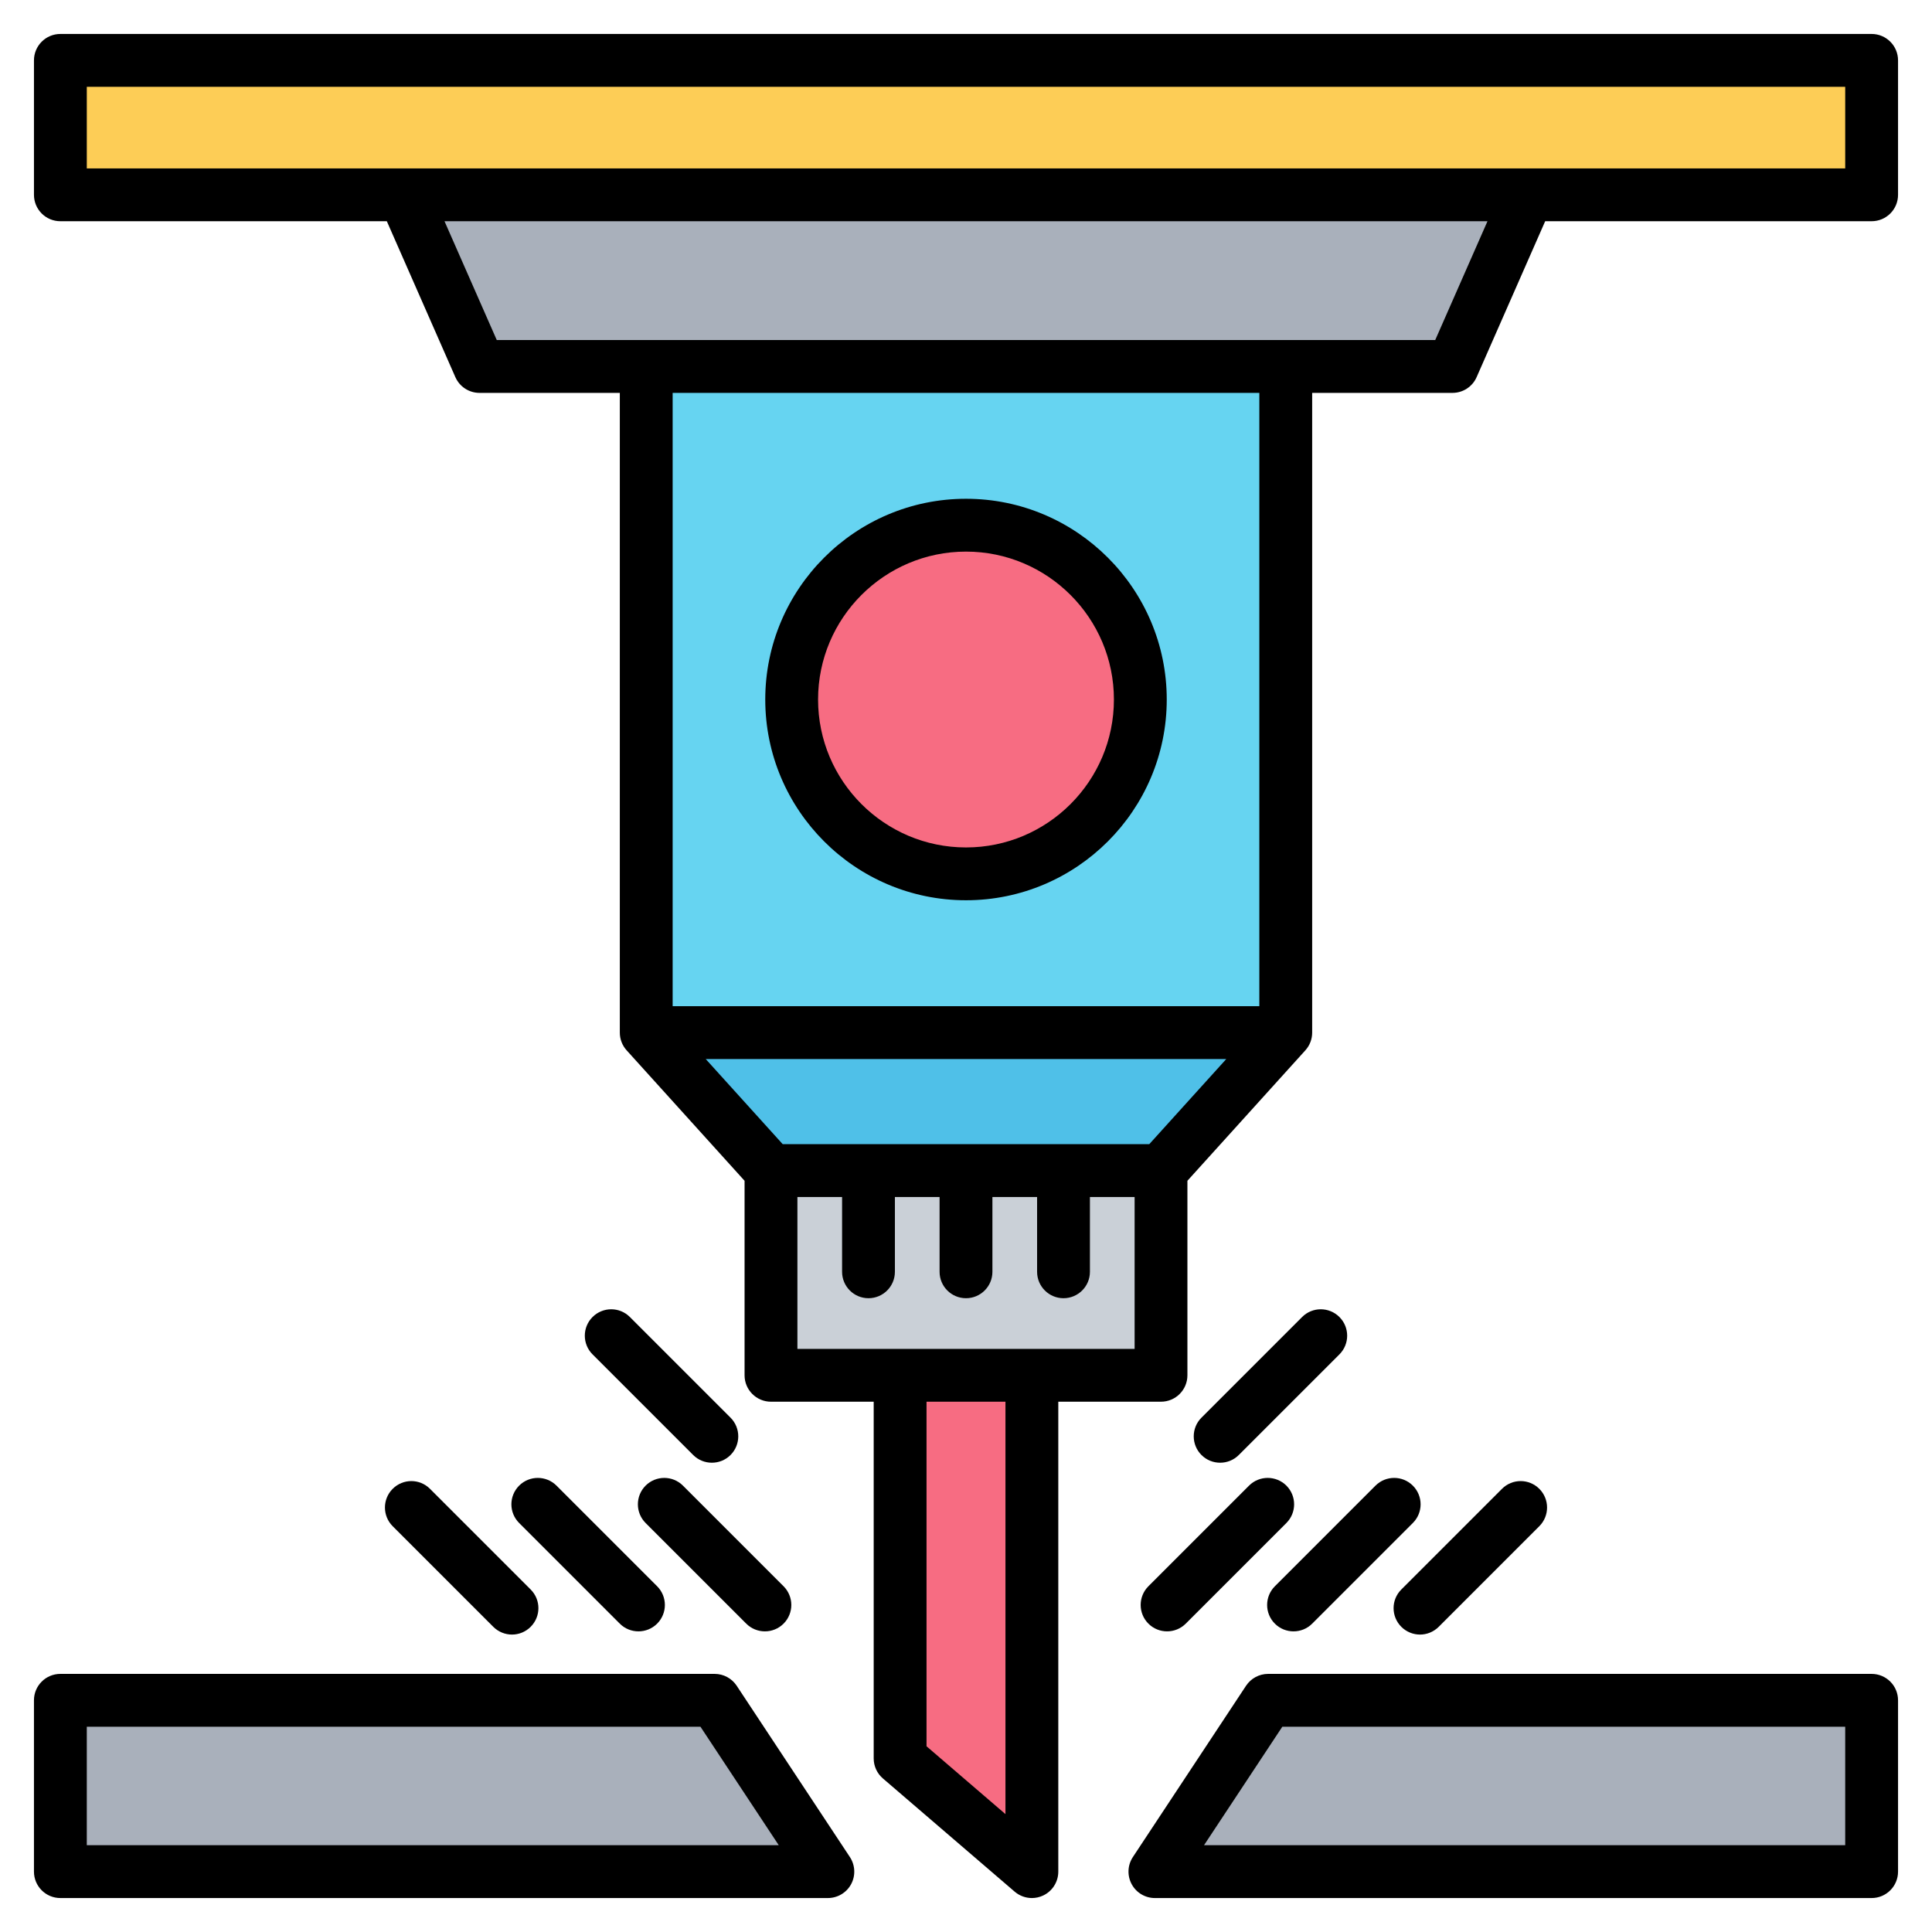 <svg id="Layer_1" enable-background="new 0 0 512 512" viewBox="0 0 512 512" xmlns="http://www.w3.org/2000/svg"><g clip-rule="evenodd" fill-rule="evenodd"><g><g><path d="m241.539 310.221h28.921c1.652 0 3 1.348 3 3v176.247c0 1.199-.658 2.225-1.748 2.726s-2.297.331-3.207-.451l-28.921-24.846c-.687-.59-1.045-1.37-1.045-2.275v-151.4c.001-1.653 1.348-3.001 3-3.001z" fill="#f76c82"/><path d="m209.321 261.816h93.357c2.754 0 5 2.246 5 5v92.65c0 2.754-2.246 5-5 5h-93.357c-2.754 0-5-2.246-5-5v-92.65c.001-2.755 2.247-5 5-5z" fill="#cad0d7"/><path d="m171.259 91.592h169.482v182.06l-33.063 36.569h-103.356l-33.063-36.569z" fill="#66d4f1"/><path d="m107.078 51.629 148.922-17.814 148.922 17.814-20.001 45.487h-257.842z" fill="#a9b0bb"/><circle cx="256" cy="185.384" fill="#f76c82" r="46.2"/><path d="m307.678 273.652h-103.356-33.063l33.063 36.569h18.839 14 4.378 7.461 13.999 7.462 4.377 14 18.84l33.063-36.569z" fill="#4fc0e8"/><path d="m21 16h470c2.754 0 5 2.246 5 5v25.63c0 2.754-2.246 5-5 5h-470c-2.754 0-5-2.246-5-5v-25.63c0-2.754 2.246-5 5-5z" fill="#fdcd56"/></g><path d="m21 450.595h168.392l30 45.405h-198.392c-2.754 0-5-2.246-5-5v-35.405c0-2.754 2.246-5 5-5zm470 0h-154.938l-30.001 45.405h184.939c2.754 0 5-2.246 5-5v-35.405c0-2.754-2.246-5-5-5z" fill="#a9b0bb"/></g><path d="m304.337 420.378 26.67-26.67c2.729-2.729 7.163-2.729 9.902 0 2.73 2.739 2.73 7.168 0 9.902l-26.67 26.67c-1.369 1.369-3.162 2.047-4.951 2.047-1.788 0-3.582-.678-4.951-2.047-2.729-2.73-2.729-7.163 0-9.902zm19.013-32.741c-1.793 0-3.582-.678-4.951-2.047-2.729-2.729-2.729-7.163 0-9.892l26.67-26.67c2.729-2.739 7.158-2.739 9.897 0 2.73 2.73 2.73 7.163 0 9.892l-26.67 26.67c-1.369 1.369-3.157 2.047-4.946 2.047zm14.5 42.643c1.369 1.369 3.158 2.047 4.946 2.047 1.793 0 3.591-.678 4.951-2.047l26.67-26.67c2.744-2.734 2.744-7.163 0-9.902-2.73-2.729-7.158-2.729-9.897 0l-26.67 26.67c-2.73 2.739-2.73 7.172 0 9.902zm-223.893-35.72 26.67 26.67c2.744 2.73 2.744 7.158 0 9.897-1.36 1.36-3.148 2.052-4.946 2.052-1.793 0-3.582-.692-4.951-2.052l-26.67-26.67c-2.729-2.739-2.729-7.167 0-9.897 2.739-2.744 7.168-2.744 9.897 0zm257.411 36.567c-2.739-2.739-2.739-7.167 0-9.897l26.67-26.67c2.73-2.744 7.163-2.744 9.902 0 2.729 2.73 2.729 7.158 0 9.897l-26.67 26.67c-1.369 1.36-3.163 2.052-4.951 2.052-1.789 0-3.591-.692-4.951-2.052zm-177.767-55.43c2.729 2.729 2.729 7.163 0 9.892-1.36 1.369-3.163 2.047-4.951 2.047s-3.581-.678-4.951-2.047l-26.67-26.67c-2.729-2.729-2.729-7.163 0-9.892 2.739-2.739 7.172-2.739 9.902 0zm-46.121 18.011c-2.739-2.729-7.172-2.729-9.902 0-2.739 2.739-2.739 7.168 0 9.902l26.67 26.67c1.36 1.369 3.163 2.047 4.951 2.047s3.582-.678 4.951-2.047c2.73-2.73 2.73-7.163 0-9.902zm33.508 0 26.67 26.67c2.73 2.739 2.73 7.172 0 9.902-1.37 1.369-3.158 2.047-4.946 2.047-1.793 0-3.581-.678-4.951-2.047l-26.67-26.67c-2.729-2.734-2.729-7.163 0-9.902 2.739-2.73 7.167-2.73 9.897 0zm308.011 95.291h-169.922l20.75-31.4h149.172zm6.998-45.4h-159.94c-2.348 0-4.541 1.181-5.84 3.139l-29.997 45.401c-1.421 2.151-1.539 4.908-.32 7.182 1.219 2.269 3.591 3.68 6.16 3.68h189.938c3.873 0 7.003-3.134 7.003-7.003v-45.401c-.001-3.869-3.13-6.998-7.004-6.998zm-239.997-297.418c21.62 0 39.198 17.587 39.198 39.198 0 21.62-17.578 39.202-39.198 39.202-21.611 0-39.203-17.582-39.203-39.202 0-21.611 17.592-39.198 39.203-39.198zm0 92.396c29.329 0 53.199-23.86 53.199-53.199 0-29.329-23.87-53.199-53.199-53.199s-53.199 23.87-53.199 53.199c0 29.339 23.87 53.199 53.199 53.199zm10.457 242.182-20.919-17.978v-91.314h20.919zm-55.138-163.541h11.841v19.822c0 3.859 3.129 6.998 6.998 6.998 3.873 0 6.998-3.139 6.998-6.998v-19.822h11.841v19.822c0 3.859 3.13 6.998 7.003 6.998 3.869 0 6.998-3.139 6.998-6.998v-19.822h11.841v19.822c0 3.859 3.13 6.998 6.998 6.998 3.864 0 7.003-3.139 7.003-6.998v-19.822h11.841v40.252h-89.361v-40.252zm122.418-213.101h-155.479v162.533h155.479zm-215.939-45.491h276.4l-13.85 31.489h-248.7zm-94.797-35.625h465.998v21.625h-465.998zm184.426 280.216-20.406-22.566h137.957l-20.411 22.566zm100.252 68.249c3.859 0 6.998-3.139 6.998-6.998v-51.552l31.254-34.567c1.167-1.289 1.807-2.96 1.807-4.702v-169.53h37.179c2.781 0 5.294-1.638 6.41-4.189l18.161-41.302h86.509c3.873 0 7.003-3.129 7.003-6.998v-35.63c0-3.859-3.13-6.998-7.003-6.998h-480c-3.868 0-6.997 3.139-6.997 6.998v35.631c0 3.868 3.13 6.998 6.998 6.998h86.514l18.156 41.302c1.12 2.551 3.633 4.189 6.41 4.189h37.179v169.531c0 1.741.64 3.412 1.812 4.702l31.249 34.567v51.552c0 3.859 3.139 6.998 6.998 6.998h27.221v94.532c0 2.038.889 3.977 2.443 5.309l34.92 30.002c1.289 1.106 2.918 1.69 4.56 1.69.988 0 1.986-.212 2.918-.64 2.49-1.139 4.08-3.624 4.08-6.363v-124.532zm-284.678 117.533v-31.4h162.627l20.75 31.4zm172.228-42.262 30.002 45.401c1.416 2.151 1.548 4.908.329 7.182-1.219 2.269-3.591 3.68-6.17 3.68h-203.392c-3.869 0-6.998-3.134-6.998-7.003v-45.401c0-3.868 3.13-6.998 6.998-6.998h173.391c2.348.001 4.55 1.182 5.84 3.139z"/></g></svg>